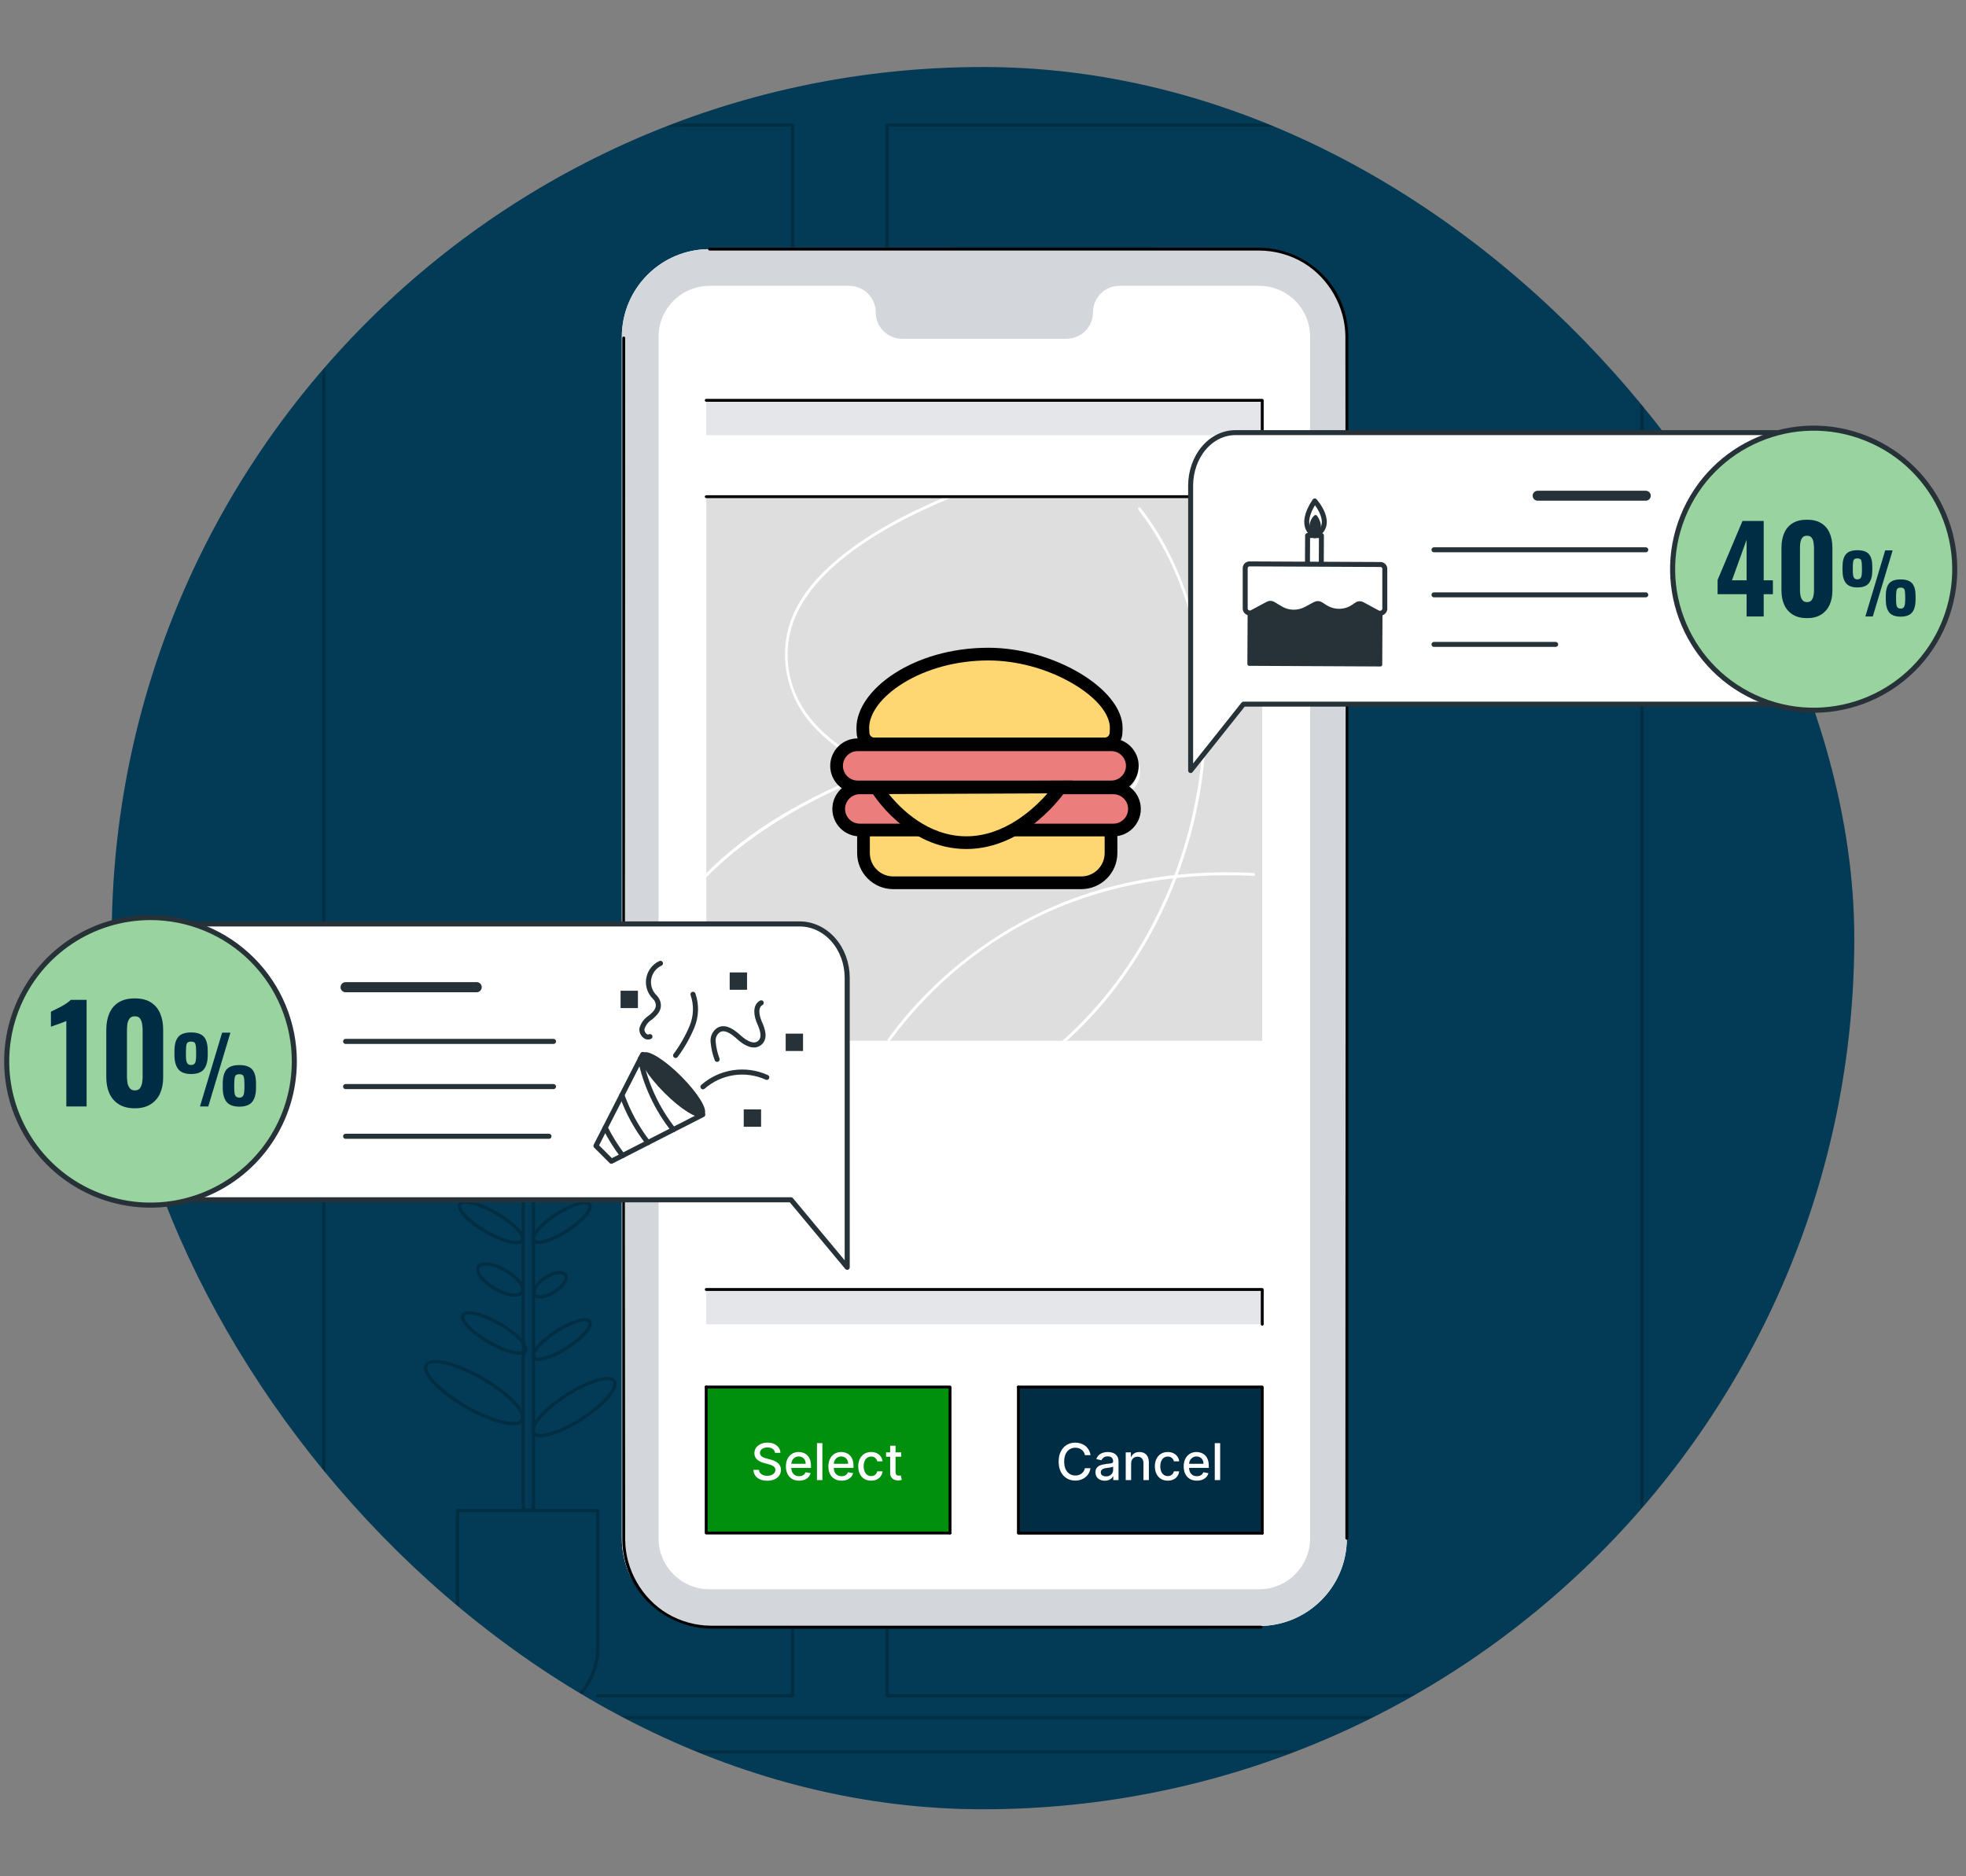 <svg width="440" height="420" viewBox="0 0 440 420" fill="none" xmlns="http://www.w3.org/2000/svg">
<rect x="0" y="0" width="440" height="420" fill="#808080" stroke="none"/>
<g clip-path="url(#clip0_3831_70551)">
<g clip-path="url(#clip1_3831_70551)">
<g clip-path="url(#clip2_3831_70551)">
<rect x="25" y="14.999" width="390.001" height="390.001" rx="195" fill="#033A55"/>
<mask id="mask0_3831_70551" style="mask-type:alpha" maskUnits="userSpaceOnUse" x="24" y="14" width="392" height="391">
<circle cx="220" cy="210" r="195" fill="#D9D9D9"/>
</mask>
<g mask="url(#mask0_3831_70551)">
<g opacity="0.2">
<path d="M367.478 379.606H198.551V27.999H367.478V379.606Z" stroke="black" stroke-width="0.748" stroke-linecap="round" stroke-linejoin="round"/>
<path d="M367.55 392.166H72.45V384.488H117.935H367.55" stroke="black" stroke-width="0.748" stroke-linecap="round" stroke-linejoin="round"/>
<path d="M133.764 379.606H177.373V27.999H72.458V379.606H102.451" stroke="black" stroke-width="0.748" stroke-linecap="round" stroke-linejoin="round"/>
<path d="M118.11 384.492C113.948 384.492 109.957 382.838 107.015 379.896C104.072 376.953 102.419 372.962 102.419 368.801V338.131H133.795V368.806C133.795 372.968 132.142 376.959 129.199 379.901C126.257 382.844 122.266 384.497 118.104 384.497L118.11 384.492Z" stroke="black" stroke-width="0.748" stroke-linecap="round" stroke-linejoin="round"/>
<path d="M117.114 338.04H119.377L119.377 259.549H117.114L117.114 338.04Z" stroke="black" stroke-width="0.748" stroke-linecap="round" stroke-linejoin="round"/>
<path d="M130.175 317.642C135.149 314.44 138.412 310.65 137.464 309.177C136.515 307.704 131.714 309.105 126.741 312.307C121.767 315.508 118.504 319.298 119.452 320.771C120.401 322.244 125.201 320.843 130.175 317.642Z" stroke="black" stroke-width="0.748" stroke-linecap="round" stroke-linejoin="round"/>
<path d="M126.914 301.701C130.36 299.483 132.62 296.857 131.963 295.836C131.306 294.815 127.979 295.785 124.534 298.003C121.088 300.222 118.827 302.847 119.485 303.868C120.142 304.89 123.468 303.919 126.914 301.701Z" stroke="black" stroke-width="0.748" stroke-linecap="round" stroke-linejoin="round"/>
<path d="M124.13 289.158C126.038 287.929 127.127 286.223 126.563 285.346C125.998 284.469 123.994 284.754 122.086 285.982C120.178 287.21 119.089 288.917 119.653 289.794C120.218 290.671 122.222 290.386 124.13 289.158Z" stroke="black" stroke-width="0.748" stroke-linecap="round" stroke-linejoin="round"/>
<path d="M116.851 317.92C117.863 316.167 113.886 311.976 107.968 308.559C102.049 305.142 96.431 303.793 95.419 305.546C94.407 307.299 98.385 311.49 104.303 314.907C110.221 318.323 115.84 319.673 116.851 317.92Z" stroke="black" stroke-width="0.748" stroke-linecap="round" stroke-linejoin="round"/>
<path d="M117.606 302.408C118.262 301.267 115.665 298.544 111.807 296.326C107.949 294.109 104.289 293.237 103.634 294.378C102.978 295.519 105.574 298.242 109.432 300.459C113.29 302.677 116.95 303.549 117.606 302.408Z" stroke="black" stroke-width="0.748" stroke-linecap="round" stroke-linejoin="round"/>
<path d="M126.915 275.505C130.361 273.287 132.622 270.661 131.964 269.64C131.307 268.619 127.981 269.589 124.535 271.807C121.089 274.026 118.829 276.651 119.486 277.673C120.143 278.694 123.47 277.723 126.915 275.505Z" stroke="black" stroke-width="0.748" stroke-linecap="round" stroke-linejoin="round"/>
<path d="M116.843 277.639C117.499 276.503 114.917 273.784 111.077 271.567C107.236 269.349 103.591 268.473 102.935 269.609C102.279 270.745 104.861 273.464 108.701 275.681C112.542 277.898 116.187 278.775 116.843 277.639Z" stroke="black" stroke-width="0.748" stroke-linecap="round" stroke-linejoin="round"/>
<path d="M116.843 289.247C117.499 288.111 115.836 285.923 113.129 284.36C110.422 282.797 107.695 282.451 107.04 283.587C106.384 284.723 108.047 286.911 110.754 288.474C113.461 290.037 116.187 290.383 116.843 289.247Z" stroke="black" stroke-width="0.748" stroke-linecap="round" stroke-linejoin="round"/>
<path d="M124.131 259.708C126.039 258.48 127.129 256.774 126.564 255.897C125.999 255.02 123.995 255.304 122.087 256.533C120.179 257.761 119.09 259.467 119.655 260.344C120.219 261.221 122.223 260.937 124.131 259.708Z" stroke="black" stroke-width="0.748" stroke-linecap="round" stroke-linejoin="round"/>
<path d="M116.846 259.8C117.502 258.664 115.839 256.476 113.132 254.913C110.424 253.35 107.698 253.004 107.042 254.14C106.386 255.276 108.049 257.464 110.756 259.027C113.463 260.59 116.19 260.936 116.846 259.8Z" stroke="black" stroke-width="0.748" stroke-linecap="round" stroke-linejoin="round"/>
</g>
</g>
<path fill-rule="evenodd" clip-rule="evenodd" d="M301.433 75.388V344.358C301.433 355.192 292.647 363.971 281.812 363.971H158.792C147.957 363.971 139.171 355.192 139.171 344.358V75.388C139.171 64.553 147.957 55.767 158.792 55.767H281.812C292.647 55.767 301.433 64.553 301.433 75.388" fill="white"/>
<path fill-rule="evenodd" clip-rule="evenodd" d="M293.208 344.358C293.208 350.625 288.079 355.755 281.812 355.755H158.791C152.505 355.755 147.388 350.638 147.388 344.358V75.388C147.388 69.089 152.492 63.986 158.791 63.986H190.06C193.335 63.986 195.984 66.641 195.984 69.903C195.984 71.544 196.65 73.024 197.716 74.096C198.788 75.162 200.267 75.828 201.902 75.828H238.688C241.964 75.828 244.612 73.179 244.612 69.903C244.612 68.269 245.278 66.789 246.35 65.717C247.416 64.651 248.896 63.986 250.53 63.986H281.812C288.104 63.986 293.208 69.089 293.208 75.382V344.358ZM281.813 55.767H158.792C147.958 55.767 139.172 64.553 139.172 75.388V344.358C139.172 355.192 147.958 363.971 158.792 363.971H281.813C292.647 363.971 301.433 355.192 301.433 344.358V75.388C301.433 64.553 292.647 55.767 281.813 55.767" fill="#D3D6DB"/>
<path fill-rule="evenodd" clip-rule="evenodd" d="M159.15 364.556C152.55 364.525 146.074 360.996 142.481 355.461C140.397 352.251 139.281 348.445 139.275 344.61V75.645C139.299 75.522 139.3 75.521 139.369 75.416L139.598 75.322L139.827 75.416L139.921 75.645C139.921 165.321 139.765 254.997 139.921 344.673C139.953 351.324 143.636 357.798 149.359 361.206C152.321 362.969 155.759 363.905 159.215 363.91H282.235L282.463 364.005L282.558 364.233L282.463 364.462L282.235 364.556C241.207 364.556 200.178 364.622 159.15 364.556Z" fill="black"/>
<path fill-rule="evenodd" clip-rule="evenodd" d="M281.877 55.444C288.477 55.475 294.952 59.004 298.546 64.539C300.63 67.749 301.746 71.556 301.752 75.39V344.355C301.727 344.478 301.727 344.48 301.658 344.584L301.429 344.679L301.2 344.584L301.106 344.355C301.106 254.679 301.262 165.004 301.106 75.327C301.074 68.676 297.391 62.202 291.668 58.794C288.706 57.031 285.267 56.096 281.812 56.09H158.792L158.563 55.996L158.469 55.767L158.563 55.538L158.792 55.444C199.82 55.444 240.849 55.378 281.877 55.444Z" fill="black"/>
<rect width="54.556" height="32.699" transform="matrix(-1 0 0 1 212.825 310.649)" fill="#00900E"/>
<rect width="54.556" height="32.699" transform="matrix(-1 0 0 1 282.498 310.649)" fill="#002D43"/>
<rect width="124.429" height="122.1" transform="matrix(-1 0 0 1 282.498 110.87)" fill="#DEDEDE"/>
<path fill-rule="evenodd" clip-rule="evenodd" d="M214.546 110.109C214.65 110.179 214.651 110.18 214.721 110.284L214.744 110.408C214.72 110.531 214.719 110.532 214.649 110.636C214.649 110.636 214.097 110.889 213.501 111.136C204.429 114.924 195.559 119.262 187.99 125.565C183.232 129.528 179.047 134.327 177.206 140.277C175.401 146.108 176.246 152.674 179.396 157.962C183.257 164.443 190.017 168.845 196.946 171.966C196.946 171.966 198.053 171.55 199.03 171.198C209.398 167.467 220.079 164.732 231.06 163.883C236.733 163.444 242.567 163.396 247.875 165.159C250.234 165.943 252.525 167.16 253.942 169.2C255.055 170.802 255.53 172.904 254.818 174.729C254.008 176.808 251.972 178.229 249.775 179.139C244.111 181.483 237.494 181.188 231.539 180.722C219.682 179.794 207.834 177.493 196.941 172.671L196.926 172.664C185.764 176.893 175 182.386 165.599 189.709C162.744 191.932 160.036 194.326 157.519 196.959L157.293 197.058L157.063 196.969L156.963 196.743C156.963 196.743 157.087 196.475 157.295 196.259C167.647 185.53 181.088 178.199 194.877 172.763C195.283 172.604 195.69 172.446 196.096 172.289C190.361 169.648 184.894 166.174 180.95 161.307C175.529 154.616 173.892 144.963 177.953 136.661C180.54 131.373 184.816 127.133 189.375 123.632C196.797 117.932 205.31 113.804 214.037 110.216C214.254 110.126 214.23 110.045 214.546 110.109ZM236.406 164.306C227.659 164.33 218.907 165.976 210.396 168.287C206.138 169.443 201.928 170.803 197.792 172.337C206.734 176.207 216.59 178.396 226.459 179.569C233.085 180.358 239.905 180.986 246.289 179.543C248.301 179.088 250.292 178.428 251.985 177.198C253.346 176.209 254.488 174.715 254.524 172.947C254.568 170.894 253.266 168.961 251.568 167.703C248.908 165.735 245.484 165.002 242.177 164.612C240.262 164.387 238.323 164.303 236.406 164.306Z" fill="white"/>
<path fill-rule="evenodd" clip-rule="evenodd" d="M241.997 197.609H199.909C196.233 197.609 193.254 194.629 193.254 190.955V187.627C193.254 183.952 196.233 180.973 199.909 180.973H241.997C245.672 180.973 248.651 183.952 248.651 187.627V190.955C248.651 194.629 245.672 197.609 241.997 197.609" fill="#FFD772"/>
<path fill-rule="evenodd" clip-rule="evenodd" d="M199.908 182.394C197.023 182.394 194.676 184.741 194.676 187.626V190.954C194.676 193.839 197.023 196.186 199.908 196.186H241.996C244.881 196.186 247.228 193.839 247.228 190.954V187.626C247.228 184.741 244.881 182.394 241.996 182.394H199.908ZM241.997 199.03H199.908C195.455 199.03 191.832 195.407 191.832 190.953V187.626C191.832 183.173 195.455 179.55 199.908 179.55H241.997C246.451 179.55 250.073 183.173 250.073 187.626V190.953C250.073 195.407 246.451 199.03 241.997 199.03V199.03Z" fill="black"/>
<path fill-rule="evenodd" clip-rule="evenodd" d="M249.817 162.934V162.956C249.817 163.377 249.799 163.793 249.763 164.205C249.649 165.514 248.567 166.526 247.254 166.526H195.664C194.35 166.526 193.269 165.514 193.155 164.205C193.119 163.793 193.1 163.377 193.1 162.956V162.934C193.1 155.143 205.627 146.42 221.204 146.42C235.202 146.42 249.817 155.143 249.817 162.934" fill="#FFD772"/>
<path fill-rule="evenodd" clip-rule="evenodd" d="M221.204 147.841C214.178 147.841 207.38 149.66 202.063 152.963C197.342 155.895 194.524 159.622 194.524 162.933C194.524 163.332 194.54 163.711 194.572 164.082C194.623 164.664 195.093 165.103 195.665 165.103H247.254C247.827 165.103 248.296 164.664 248.348 164.081C248.379 163.711 248.395 163.332 248.395 162.955V162.933C248.395 159.756 245.273 156.036 240.043 152.982C234.447 149.715 227.58 147.841 221.204 147.841M247.254 167.947H195.664C193.605 167.947 191.918 166.391 191.739 164.328C191.699 163.875 191.679 163.413 191.679 162.954C191.679 154.466 204.306 144.996 221.203 144.996C235.801 144.996 251.239 154.216 251.239 162.932V162.954C251.239 163.413 251.219 163.875 251.18 164.327C251.001 166.391 249.313 167.947 247.254 167.947" fill="black"/>
<path fill-rule="evenodd" clip-rule="evenodd" d="M248.699 176.151H191.95C189.344 176.151 187.23 174.038 187.23 171.431C187.23 168.824 189.344 166.711 191.95 166.711H248.699C251.305 166.711 253.419 168.824 253.419 171.431C253.419 174.038 251.305 176.151 248.699 176.151" fill="#EB7D7D"/>
<path fill-rule="evenodd" clip-rule="evenodd" d="M191.951 168.134C190.132 168.134 188.653 169.613 188.653 171.432C188.653 173.249 190.132 174.729 191.951 174.729H248.699C250.518 174.729 251.997 173.249 251.997 171.432C251.997 169.613 250.518 168.134 248.699 168.134H191.951ZM248.699 177.573H191.95C188.563 177.573 185.808 174.818 185.808 171.432C185.808 168.045 188.563 165.289 191.95 165.289H248.699C252.085 165.289 254.841 168.045 254.841 171.432C254.841 174.818 252.085 177.573 248.699 177.573V177.573Z" fill="black"/>
<path fill-rule="evenodd" clip-rule="evenodd" d="M249.175 185.797H192.427C189.82 185.797 187.707 183.684 187.707 181.077C187.707 178.47 189.82 176.357 192.427 176.357H249.175C251.782 176.357 253.895 178.47 253.895 181.077C253.895 183.684 251.782 185.797 249.175 185.797" fill="#EB7D7D"/>
<path fill-rule="evenodd" clip-rule="evenodd" d="M192.427 177.778C190.608 177.778 189.13 179.258 189.13 181.076C189.13 182.894 190.608 184.374 192.427 184.374H249.176C250.995 184.374 252.473 182.894 252.473 181.076C252.473 179.258 250.995 177.778 249.176 177.778H192.427ZM249.177 187.22H192.428C189.041 187.22 186.286 184.464 186.286 181.078C186.286 177.691 189.041 174.936 192.428 174.936H249.177C252.563 174.936 255.318 177.691 255.318 181.078C255.318 184.464 252.563 187.22 249.177 187.22V187.22Z" fill="black"/>
<path fill-rule="evenodd" clip-rule="evenodd" d="M196.151 176.336C196.151 176.336 203.538 188.625 216.27 188.625C229.003 188.625 237.377 176.162 237.377 176.162L196.151 176.336Z" fill="#FFD772"/>
<path fill-rule="evenodd" clip-rule="evenodd" d="M198.924 177.746C201.62 181.1 207.703 187.203 216.271 187.203C224.84 187.203 231.428 181.026 234.426 177.596L198.924 177.746ZM216.271 190.048C202.888 190.048 195.252 177.599 194.933 177.069L193.644 174.925L240.054 174.729L238.557 176.956C238.199 177.49 229.608 190.048 216.271 190.048V190.048Z" fill="black"/>
<path fill-rule="evenodd" clip-rule="evenodd" d="M274.668 195.258C276.593 195.261 278.504 195.311 280.448 195.409C280.641 195.419 280.83 195.437 280.876 195.755C280.876 195.755 280.979 195.996 280.537 196.061C264.894 195.259 248.774 197.694 234.42 204.211C220.517 210.523 208.377 220.473 199.304 232.84L199.132 233.035C199.132 233.035 198.99 233.256 198.688 232.927L198.645 232.808C198.65 232.683 198.65 232.682 198.703 232.568C209.424 217.908 224.664 206.503 241.883 200.538C252.283 196.935 263.355 195.284 274.313 195.258C274.431 195.257 274.55 195.257 274.668 195.258Z" fill="white"/>
<path fill-rule="evenodd" clip-rule="evenodd" d="M255.172 113.609C255.172 113.609 255.355 113.804 255.499 113.991C264.125 125.228 268.661 139.555 269.728 153.497C270.978 169.826 267.907 186.408 261.34 201.318C255.311 215.007 246.177 227.425 234.322 236.703C233.451 237.385 232.565 238.048 231.669 238.694L231.552 238.778C231.357 238.867 231.273 238.821 231.193 238.79C231.193 238.79 230.932 238.764 231.089 238.346C231.089 238.346 231.467 238.045 231.871 237.748C248.887 225.257 260.567 206.411 265.939 186.263C269.415 173.231 270.381 159.508 268.204 146.162C266.322 134.628 262.021 123.43 254.757 114.087L254.692 113.849L254.814 113.635L255.053 113.569C255.092 113.582 255.132 113.596 255.172 113.609Z" fill="white"/>
<rect width="124.438" height="7.794" transform="matrix(-1 0 0 1 282.493 89.61)" fill="#E5E6E9"/>
<path fill-rule="evenodd" clip-rule="evenodd" d="M282.614 110.883L282.789 111.059V111.305C282.741 111.376 282.7 111.463 282.49 111.505H158.061C157.851 111.463 157.81 111.376 157.763 111.305L157.738 111.182C157.763 111.059 157.763 111.058 157.832 110.953L158.061 110.859H282.49C282.532 110.867 282.573 110.875 282.614 110.883Z" fill="black"/>
<path fill-rule="evenodd" clip-rule="evenodd" d="M282.618 89.311L282.793 89.486L282.817 89.609V97.403C282.793 97.526 282.792 97.527 282.723 97.632L282.494 97.726L282.266 97.632L282.171 97.403V89.932H158.057L157.933 89.908C157.829 89.838 157.828 89.837 157.758 89.733V89.486L157.828 89.38C157.933 89.311 157.934 89.311 158.057 89.286H282.494C282.536 89.294 282.577 89.302 282.618 89.311Z" fill="black"/>
<rect width="124.438" height="7.795" transform="matrix(-1 0 0 1 282.493 288.646)" fill="#E5E6E9"/>
<path fill-rule="evenodd" clip-rule="evenodd" d="M282.618 288.347C282.689 288.395 282.775 288.436 282.817 288.646V296.44C282.793 296.563 282.792 296.564 282.723 296.669L282.494 296.763L282.266 296.669L282.171 296.44V288.969H158.057L157.933 288.944C157.829 288.874 157.828 288.873 157.758 288.769V288.522L157.933 288.347L158.057 288.323H282.494C282.536 288.331 282.577 288.339 282.618 288.347Z" fill="black"/>
<path fill-rule="evenodd" clip-rule="evenodd" d="M157.928 343.453C157.824 343.383 157.823 343.382 157.753 343.278L157.728 343.155V310.456L157.753 310.332C157.823 310.228 157.824 310.227 157.928 310.157H158.175L158.28 310.227C158.349 310.332 158.35 310.333 158.374 310.456V342.832H212.608L212.836 342.926L212.931 343.155C212.931 343.155 213.027 343.394 212.608 343.478H158.051C158.01 343.469 157.969 343.462 157.928 343.453Z" fill="black"/>
<path fill-rule="evenodd" clip-rule="evenodd" d="M212.74 310.182C212.844 310.252 212.846 310.253 212.915 310.357L212.94 310.481V343.18L212.915 343.303C212.846 343.407 212.844 343.409 212.74 343.478H212.493L212.388 343.409C212.319 343.304 212.318 343.303 212.294 343.18V310.804H158.06L157.832 310.709L157.737 310.481C157.737 310.481 157.641 310.241 158.06 310.158H212.617C212.658 310.166 212.7 310.174 212.74 310.182Z" fill="black"/>
<path fill-rule="evenodd" clip-rule="evenodd" d="M227.8 343.488L227.625 343.313L227.6 343.19V310.491C227.625 310.368 227.625 310.367 227.695 310.262C227.695 310.262 227.796 310.025 228.152 310.262L228.246 310.491V342.867H282.48L282.708 342.961L282.803 343.19C282.803 343.19 282.918 343.426 282.48 343.513H227.923C227.882 343.505 227.841 343.497 227.8 343.488Z" fill="black"/>
<path fill-rule="evenodd" clip-rule="evenodd" d="M282.617 310.182L282.792 310.357L282.816 310.481V343.18C282.792 343.303 282.791 343.304 282.722 343.409C282.722 343.409 282.621 343.646 282.265 343.409L282.17 343.18V310.804H227.937L227.708 310.709L227.614 310.481C227.614 310.481 227.498 310.245 227.937 310.158H282.493C282.535 310.166 282.576 310.174 282.617 310.182Z" fill="black"/>
<path d="M173.455 325.214C173.412 324.831 173.235 324.535 172.922 324.325C172.61 324.112 172.217 324.006 171.743 324.006C171.403 324.006 171.11 324.06 170.862 324.167C170.614 324.272 170.422 324.418 170.284 324.604C170.15 324.787 170.082 324.996 170.082 325.23C170.082 325.426 170.128 325.596 170.22 325.739C170.314 325.882 170.436 326.001 170.587 326.098C170.741 326.193 170.905 326.272 171.08 326.337C171.255 326.399 171.423 326.45 171.585 326.49L172.393 326.7C172.657 326.765 172.928 326.852 173.205 326.963C173.482 327.073 173.739 327.219 173.976 327.399C174.213 327.579 174.405 327.803 174.55 328.07C174.698 328.336 174.772 328.655 174.772 329.027C174.772 329.496 174.651 329.912 174.409 330.275C174.169 330.639 173.82 330.926 173.362 331.136C172.907 331.346 172.357 331.451 171.71 331.451C171.091 331.451 170.555 331.352 170.103 331.156C169.65 330.959 169.296 330.68 169.04 330.32C168.784 329.956 168.643 329.525 168.616 329.027H169.868C169.892 329.326 169.989 329.575 170.159 329.774C170.331 329.971 170.551 330.118 170.818 330.215C171.087 330.309 171.382 330.356 171.702 330.356C172.055 330.356 172.369 330.301 172.643 330.19C172.921 330.077 173.139 329.921 173.298 329.722C173.457 329.52 173.536 329.284 173.536 329.015C173.536 328.77 173.466 328.569 173.326 328.413C173.189 328.257 173.002 328.127 172.765 328.025C172.53 327.923 172.265 327.833 171.969 327.755L170.991 327.488C170.329 327.307 169.804 327.042 169.416 326.692C169.031 326.342 168.838 325.879 168.838 325.303C168.838 324.826 168.967 324.41 169.226 324.054C169.484 323.699 169.835 323.423 170.276 323.226C170.718 323.027 171.216 322.927 171.771 322.927C172.331 322.927 172.825 323.026 173.253 323.222C173.684 323.419 174.024 323.689 174.271 324.034C174.519 324.376 174.648 324.769 174.659 325.214H173.455ZM178.841 331.439C178.23 331.439 177.703 331.308 177.262 331.047C176.823 330.783 176.483 330.413 176.244 329.936C176.007 329.457 175.888 328.895 175.888 328.251C175.888 327.616 176.007 327.056 176.244 326.571C176.483 326.086 176.817 325.708 177.245 325.436C177.676 325.164 178.18 325.028 178.756 325.028C179.106 325.028 179.446 325.086 179.774 325.202C180.103 325.317 180.398 325.499 180.659 325.747C180.92 325.995 181.126 326.316 181.277 326.712C181.428 327.105 181.503 327.584 181.503 328.146V328.575H176.571V327.67H180.32C180.32 327.352 180.255 327.07 180.126 326.825C179.996 326.578 179.815 326.382 179.58 326.24C179.349 326.097 179.077 326.026 178.764 326.026C178.425 326.026 178.129 326.109 177.876 326.276C177.625 326.44 177.431 326.656 177.294 326.922C177.159 327.186 177.092 327.473 177.092 327.783V328.49C177.092 328.904 177.165 329.257 177.31 329.548C177.458 329.839 177.664 330.061 177.928 330.215C178.192 330.365 178.5 330.441 178.853 330.441C179.082 330.441 179.291 330.408 179.479 330.344C179.668 330.277 179.831 330.177 179.968 330.045C180.105 329.913 180.211 329.75 180.283 329.556L181.426 329.762C181.335 330.099 181.171 330.394 180.934 330.647C180.699 330.897 180.404 331.093 180.049 331.233C179.696 331.37 179.294 331.439 178.841 331.439ZM184.051 323.04V331.313H182.843V323.04H184.051ZM188.35 331.439C187.739 331.439 187.212 331.308 186.771 331.047C186.332 330.783 185.992 330.413 185.753 329.936C185.516 329.457 185.397 328.895 185.397 328.251C185.397 327.616 185.516 327.056 185.753 326.571C185.992 326.086 186.326 325.708 186.755 325.436C187.185 325.164 187.689 325.028 188.265 325.028C188.615 325.028 188.955 325.086 189.283 325.202C189.612 325.317 189.907 325.499 190.168 325.747C190.429 325.995 190.635 326.316 190.786 326.712C190.937 327.105 191.012 327.584 191.012 328.146V328.575H186.08V327.67H189.829C189.829 327.352 189.764 327.07 189.635 326.825C189.505 326.578 189.324 326.382 189.089 326.24C188.858 326.097 188.586 326.026 188.273 326.026C187.934 326.026 187.638 326.109 187.385 326.276C187.134 326.44 186.94 326.656 186.803 326.922C186.668 327.186 186.601 327.473 186.601 327.783V328.49C186.601 328.904 186.674 329.257 186.819 329.548C186.967 329.839 187.173 330.061 187.437 330.215C187.701 330.365 188.01 330.441 188.362 330.441C188.591 330.441 188.8 330.408 188.988 330.344C189.177 330.277 189.34 330.177 189.477 330.045C189.615 329.913 189.72 329.75 189.792 329.556L190.935 329.762C190.844 330.099 190.68 330.394 190.443 330.647C190.208 330.897 189.913 331.093 189.558 331.233C189.205 331.37 188.803 331.439 188.35 331.439ZM194.966 331.439C194.365 331.439 193.848 331.303 193.415 331.031C192.984 330.756 192.653 330.378 192.421 329.895C192.189 329.413 192.074 328.861 192.074 328.239C192.074 327.609 192.192 327.053 192.429 326.571C192.666 326.086 193 325.708 193.431 325.436C193.862 325.164 194.369 325.028 194.954 325.028C195.425 325.028 195.845 325.115 196.214 325.29C196.583 325.463 196.881 325.705 197.107 326.018C197.336 326.33 197.472 326.695 197.515 327.112H196.339C196.275 326.821 196.127 326.571 195.895 326.361C195.666 326.151 195.359 326.046 194.974 326.046C194.637 326.046 194.343 326.135 194.089 326.312C193.839 326.487 193.644 326.738 193.504 327.064C193.364 327.387 193.294 327.769 193.294 328.211C193.294 328.663 193.362 329.054 193.5 329.382C193.637 329.711 193.831 329.965 194.081 330.146C194.334 330.326 194.632 330.417 194.974 330.417C195.203 330.417 195.41 330.375 195.596 330.291C195.785 330.205 195.942 330.083 196.069 329.924C196.198 329.765 196.288 329.574 196.339 329.35H197.515C197.472 329.751 197.341 330.11 197.123 330.425C196.905 330.74 196.613 330.987 196.246 331.168C195.883 331.348 195.456 331.439 194.966 331.439ZM201.703 325.109V326.078H198.314V325.109H201.703ZM199.223 323.622H200.43V329.492C200.43 329.726 200.465 329.902 200.535 330.021C200.605 330.137 200.696 330.216 200.806 330.259C200.919 330.299 201.042 330.32 201.174 330.32C201.271 330.32 201.356 330.313 201.428 330.299C201.501 330.286 201.557 330.275 201.598 330.267L201.816 331.265C201.746 331.292 201.646 331.319 201.517 331.346C201.388 331.375 201.226 331.391 201.032 331.394C200.715 331.4 200.418 331.343 200.144 331.224C199.869 331.106 199.647 330.923 199.477 330.675C199.307 330.427 199.223 330.116 199.223 329.742V323.622Z" fill="white"/>
<path d="M244.068 325.731H242.807C242.759 325.461 242.669 325.224 242.537 325.02C242.405 324.815 242.243 324.641 242.052 324.499C241.861 324.356 241.647 324.248 241.41 324.175C241.175 324.103 240.926 324.066 240.662 324.066C240.186 324.066 239.759 324.186 239.382 324.426C239.008 324.666 238.711 325.017 238.493 325.48C238.278 325.943 238.17 326.509 238.17 327.177C238.17 327.85 238.278 328.418 238.493 328.882C238.711 329.345 239.009 329.695 239.386 329.932C239.763 330.169 240.187 330.287 240.658 330.287C240.92 330.287 241.167 330.252 241.402 330.182C241.639 330.11 241.853 330.003 242.044 329.863C242.235 329.723 242.397 329.552 242.529 329.35C242.663 329.145 242.756 328.911 242.807 328.647L244.068 328.651C244 329.058 243.87 329.432 243.676 329.774C243.485 330.114 243.238 330.407 242.937 330.655C242.638 330.9 242.296 331.09 241.911 331.224C241.526 331.359 241.105 331.426 240.65 331.426C239.934 331.426 239.296 331.257 238.736 330.917C238.175 330.575 237.734 330.087 237.411 329.451C237.09 328.816 236.93 328.057 236.93 327.177C236.93 326.294 237.091 325.535 237.415 324.903C237.738 324.267 238.179 323.78 238.74 323.44C239.3 323.098 239.937 322.927 240.65 322.927C241.089 322.927 241.499 322.991 241.878 323.117C242.261 323.241 242.604 323.424 242.908 323.666C243.213 323.906 243.465 324.2 243.664 324.547C243.863 324.892 243.998 325.286 244.068 325.731ZM247.27 331.451C246.877 331.451 246.521 331.378 246.204 331.233C245.886 331.084 245.634 330.87 245.448 330.59C245.265 330.31 245.174 329.967 245.174 329.56C245.174 329.21 245.241 328.922 245.376 328.696C245.51 328.47 245.692 328.29 245.921 328.158C246.15 328.027 246.406 327.927 246.688 327.86C246.971 327.792 247.259 327.741 247.553 327.706C247.925 327.663 248.226 327.628 248.458 327.601C248.689 327.571 248.858 327.524 248.963 327.46C249.068 327.395 249.12 327.29 249.12 327.145V327.116C249.12 326.763 249.021 326.49 248.821 326.296C248.625 326.102 248.331 326.005 247.941 326.005C247.534 326.005 247.214 326.096 246.979 326.276C246.748 326.454 246.587 326.652 246.499 326.87L245.363 326.611C245.498 326.234 245.695 325.93 245.953 325.698C246.214 325.464 246.515 325.294 246.854 325.189C247.193 325.082 247.55 325.028 247.925 325.028C248.172 325.028 248.435 325.057 248.712 325.117C248.992 325.173 249.254 325.278 249.496 325.432C249.741 325.585 249.942 325.805 250.098 326.09C250.254 326.373 250.332 326.741 250.332 327.193V331.313H249.153V330.465H249.104C249.026 330.621 248.909 330.775 248.753 330.926C248.596 331.076 248.396 331.202 248.151 331.301C247.906 331.401 247.612 331.451 247.27 331.451ZM247.533 330.481C247.867 330.481 248.152 330.415 248.389 330.283C248.629 330.151 248.811 329.979 248.934 329.766C249.061 329.551 249.124 329.321 249.124 329.075V328.276C249.081 328.319 248.998 328.359 248.874 328.397C248.753 328.432 248.614 328.463 248.458 328.49C248.302 328.514 248.149 328.537 248.001 328.558C247.853 328.577 247.729 328.593 247.63 328.607C247.395 328.636 247.181 328.686 246.987 328.756C246.796 328.826 246.643 328.927 246.527 329.059C246.414 329.189 246.357 329.361 246.357 329.576C246.357 329.875 246.468 330.101 246.688 330.255C246.909 330.406 247.191 330.481 247.533 330.481ZM253.149 327.629V331.313H251.941V325.109H253.1V326.118H253.177C253.32 325.79 253.543 325.526 253.848 325.327C254.155 325.127 254.541 325.028 255.007 325.028C255.43 325.028 255.8 325.117 256.118 325.294C256.436 325.469 256.682 325.731 256.857 326.078C257.032 326.426 257.12 326.855 257.12 327.367V331.313H255.912V327.512C255.912 327.062 255.795 326.711 255.56 326.458C255.326 326.202 255.004 326.074 254.595 326.074C254.315 326.074 254.066 326.135 253.848 326.256C253.632 326.377 253.461 326.555 253.334 326.789C253.211 327.021 253.149 327.301 253.149 327.629ZM261.353 331.439C260.752 331.439 260.235 331.303 259.802 331.031C259.371 330.756 259.04 330.378 258.808 329.895C258.576 329.413 258.461 328.861 258.461 328.239C258.461 327.609 258.579 327.053 258.816 326.571C259.053 326.086 259.387 325.708 259.818 325.436C260.249 325.164 260.756 325.028 261.341 325.028C261.812 325.028 262.232 325.115 262.601 325.29C262.97 325.463 263.268 325.705 263.494 326.018C263.723 326.33 263.859 326.695 263.902 327.112H262.726C262.662 326.821 262.514 326.571 262.282 326.361C262.053 326.151 261.746 326.046 261.361 326.046C261.024 326.046 260.73 326.135 260.476 326.312C260.226 326.487 260.031 326.738 259.891 327.064C259.751 327.387 259.681 327.769 259.681 328.211C259.681 328.663 259.749 329.054 259.887 329.382C260.024 329.711 260.218 329.965 260.468 330.146C260.721 330.326 261.019 330.417 261.361 330.417C261.59 330.417 261.797 330.375 261.983 330.291C262.172 330.205 262.329 330.083 262.456 329.924C262.585 329.765 262.675 329.574 262.726 329.35H263.902C263.859 329.751 263.728 330.11 263.51 330.425C263.292 330.74 263 330.987 262.634 331.168C262.27 331.348 261.843 331.439 261.353 331.439ZM267.868 331.439C267.256 331.439 266.73 331.308 266.288 331.047C265.849 330.783 265.51 330.413 265.27 329.936C265.033 329.457 264.915 328.895 264.915 328.251C264.915 327.616 265.033 327.056 265.27 326.571C265.51 326.086 265.844 325.708 266.272 325.436C266.703 325.164 267.207 325.028 267.783 325.028C268.133 325.028 268.472 325.086 268.801 325.202C269.129 325.317 269.424 325.499 269.686 325.747C269.947 325.995 270.153 326.316 270.304 326.712C270.454 327.105 270.53 327.584 270.53 328.146V328.575H265.598V327.67H269.346C269.346 327.352 269.282 327.07 269.152 326.825C269.023 326.578 268.841 326.382 268.607 326.24C268.375 326.097 268.103 326.026 267.791 326.026C267.452 326.026 267.155 326.109 266.902 326.276C266.652 326.44 266.458 326.656 266.321 326.922C266.186 327.186 266.119 327.473 266.119 327.783V328.49C266.119 328.904 266.191 329.257 266.337 329.548C266.485 329.839 266.691 330.061 266.955 330.215C267.219 330.365 267.527 330.441 267.88 330.441C268.109 330.441 268.317 330.408 268.506 330.344C268.695 330.277 268.857 330.177 268.995 330.045C269.132 329.913 269.237 329.75 269.31 329.556L270.453 329.762C270.361 330.099 270.197 330.394 269.96 330.647C269.726 330.897 269.431 331.093 269.076 331.233C268.723 331.37 268.32 331.439 267.868 331.439ZM273.078 323.04V331.313H271.87V323.04H273.078Z" fill="white"/>
</g>
<path d="M178.945 206.82H39.43C36.612 206.82 33.91 208.09 31.918 210.35C29.925 212.61 28.806 215.675 28.806 218.871V256.497C28.806 259.695 29.925 262.762 31.917 265.026C33.908 267.289 36.61 268.564 39.43 268.57H177.032L189.609 283.682V218.848C189.605 217.264 189.326 215.697 188.788 214.235C188.25 212.773 187.463 211.446 186.473 210.329C185.483 209.212 184.308 208.327 183.017 207.725C181.725 207.123 180.342 206.816 178.945 206.82Z" fill="white" stroke="#263238" stroke-width="1.135" stroke-linecap="round" stroke-linejoin="round"/>
<path d="M77.35 220.979H106.679" stroke="#263238" stroke-width="2.271" stroke-linecap="round" stroke-linejoin="round"/>
<path d="M77.35 233.115H123.872" stroke="#263238" stroke-width="1.135" stroke-linecap="round" stroke-linejoin="round"/>
<path d="M77.35 243.229H123.872" stroke="#263238" stroke-width="1.135" stroke-linecap="round" stroke-linejoin="round"/>
<path d="M77.35 254.353H122.861" stroke="#263238" stroke-width="1.135" stroke-linecap="round" stroke-linejoin="round"/>
<path d="M65.871 237.588C65.869 243.952 63.98 250.174 60.442 255.465C56.905 260.756 51.878 264.879 45.997 267.314C40.117 269.749 33.646 270.385 27.404 269.143C21.161 267.901 15.428 264.835 10.927 260.335C6.426 255.834 3.361 250.1 2.119 243.858C0.877 237.616 1.513 231.145 3.948 225.265C6.382 219.384 10.506 214.357 15.797 210.82C21.088 207.282 27.309 205.393 33.674 205.391C37.903 205.389 42.09 206.221 45.997 207.838C49.904 209.456 53.454 211.828 56.444 214.818C59.434 217.808 61.806 221.358 63.423 225.265C65.041 229.172 65.873 233.359 65.871 237.588Z" fill="#99D39F" stroke="#263238" stroke-width="1.135" stroke-linecap="round" stroke-linejoin="round"/>
<path d="M136.833 259.942L133.381 256.491L143.826 236.044L157.279 249.497L136.833 259.942Z" fill="white" stroke="#263238" stroke-width="1.135" stroke-linecap="round" stroke-linejoin="round"/>
<path d="M157.21 249.407C156.336 250.27 152.669 248 149.002 244.333C145.335 240.666 143.053 236.987 143.916 236.124C144.778 235.262 148.457 237.532 152.124 241.199C155.791 244.866 158.073 248.545 157.21 249.407Z" fill="#263238" stroke="#263238" stroke-width="0.851" stroke-linecap="round" stroke-linejoin="round"/>
<path d="M155.098 222.57C155.913 224.935 155.832 227.516 154.871 229.825C153.916 232.112 152.684 234.274 151.204 236.262" stroke="#263238" stroke-width="1.135" stroke-linecap="round" stroke-linejoin="round"/>
<path d="M157.324 243.276C159.25 241.588 161.621 240.491 164.154 240.117C166.687 239.742 169.275 240.106 171.606 241.164" stroke="#263238" stroke-width="1.135" stroke-linecap="round" stroke-linejoin="round"/>
<path d="M160.491 237.134C160.007 235.846 159.705 234.497 159.594 233.126C159.551 232.603 159.656 232.079 159.897 231.613C160.138 231.147 160.505 230.759 160.956 230.492C162.5 229.743 164.192 231.116 165.498 232.297C166.803 233.478 168.733 234.568 170.039 233.432C171.344 232.297 170.629 230.39 169.971 228.891C169.312 227.393 168.938 225.27 170.357 224.486" stroke="#263238" stroke-width="1.135" stroke-linecap="round" stroke-linejoin="round"/>
<path d="M147.81 215.642L147.333 215.892C146.729 216.266 146.217 216.773 145.839 217.375C145.461 217.977 145.225 218.657 145.151 219.364C145.076 220.071 145.165 220.786 145.409 221.453C145.654 222.121 146.048 222.723 146.561 223.215L146.629 223.283C146.907 223.581 147.112 223.938 147.231 224.327C147.708 225.905 146.573 226.939 145.517 227.801C144.634 228.366 143.981 229.228 143.678 230.231C143.496 231.253 144.518 232.501 145.46 232.036" stroke="#263238" stroke-width="1.135" stroke-linecap="round" stroke-linejoin="round"/>
<path d="M167.19 217.676H163.308V221.558H167.19V217.676Z" fill="#263238"/>
<path d="M170.335 248.34H166.453V252.223H170.335V248.34Z" fill="#263238"/>
<path d="M179.724 231.377H175.841V235.26H179.724V231.377Z" fill="#263238"/>
<path d="M142.769 221.773H138.886V225.656H142.769V221.773Z" fill="#263238"/>
<path d="M150.694 252.868C147.048 248.244 144.522 242.839 143.314 237.076C143.309 237.046 143.309 237.015 143.314 236.985" stroke="#263238" stroke-width="1.135" stroke-linecap="round" stroke-linejoin="round"/>
<path d="M139.182 245.135C140.547 248.967 142.513 252.558 145.006 255.773" stroke="#263238" stroke-width="1.135" stroke-linecap="round" stroke-linejoin="round"/>
<path d="M139.341 258.671C137.854 256.719 136.554 254.633 135.458 252.438" stroke="#263238" stroke-width="1.135" stroke-linecap="round" stroke-linejoin="round"/>
<path d="M14.844 247.675V228.525C14.667 228.623 14.421 228.731 14.107 228.849C13.813 228.947 13.489 229.065 13.135 229.203C12.781 229.321 12.448 229.438 12.133 229.556C11.819 229.655 11.574 229.743 11.397 229.821V226.463C11.633 226.345 11.947 226.188 12.34 225.991C12.752 225.795 13.184 225.579 13.636 225.343C14.088 225.108 14.51 224.852 14.903 224.577C15.315 224.302 15.63 224.047 15.845 223.811H19.381V247.675H14.844ZM30.183 248.088C28.749 248.088 27.561 247.793 26.618 247.204C25.675 246.615 24.968 245.809 24.497 244.788C24.026 243.747 23.79 242.549 23.79 241.194V230.499C23.79 229.105 24.016 227.887 24.468 226.846C24.919 225.785 25.616 224.96 26.559 224.371C27.502 223.782 28.71 223.487 30.183 223.487C31.637 223.487 32.825 223.782 33.748 224.371C34.691 224.96 35.388 225.785 35.84 226.846C36.291 227.887 36.517 229.105 36.517 230.499V241.194C36.517 242.549 36.282 243.747 35.81 244.788C35.339 245.809 34.632 246.615 33.689 247.204C32.746 247.793 31.578 248.088 30.183 248.088ZM30.183 244.081C30.713 244.081 31.096 243.914 31.332 243.58C31.568 243.246 31.725 242.853 31.803 242.402C31.882 241.93 31.921 241.498 31.921 241.105V230.587C31.921 230.155 31.882 229.704 31.803 229.232C31.744 228.761 31.597 228.358 31.361 228.024C31.126 227.671 30.733 227.494 30.183 227.494C29.633 227.494 29.23 227.671 28.975 228.024C28.739 228.358 28.582 228.761 28.504 229.232C28.445 229.704 28.415 230.155 28.415 230.587V241.105C28.415 241.498 28.455 241.93 28.533 242.402C28.612 242.853 28.779 243.246 29.034 243.58C29.289 243.914 29.672 244.081 30.183 244.081ZM44.754 247.675L49.711 231.154H51.567L46.611 247.675H44.754ZM42.755 240.414C41.423 240.414 40.471 240.054 39.9 239.333C39.329 238.612 39.043 237.545 39.043 236.131V235.295C39.043 233.853 39.322 232.799 39.88 232.133C40.437 231.453 41.396 231.113 42.755 231.113C44.129 231.113 45.094 231.446 45.652 232.113C46.209 232.765 46.488 233.806 46.488 235.233V236.192C46.488 237.579 46.203 238.633 45.631 239.353C45.074 240.061 44.115 240.414 42.755 240.414ZM42.755 238.395C43.109 238.395 43.367 238.3 43.531 238.109C43.694 237.919 43.796 237.647 43.837 237.293C43.877 236.94 43.898 236.525 43.898 236.049V235.335C43.898 234.615 43.843 234.071 43.734 233.704C43.639 233.336 43.313 233.153 42.755 233.153C42.212 233.153 41.885 233.336 41.776 233.704C41.668 234.057 41.613 234.601 41.613 235.335V236.07C41.613 236.546 41.634 236.96 41.675 237.314C41.729 237.654 41.838 237.919 42.001 238.109C42.164 238.3 42.416 238.395 42.755 238.395ZM53.566 247.716C52.219 247.716 51.261 247.356 50.69 246.635C50.132 245.914 49.853 244.854 49.853 243.453V242.597C49.853 241.169 50.126 240.115 50.669 239.435C51.227 238.755 52.192 238.415 53.566 238.415C54.939 238.415 55.904 238.748 56.462 239.415C57.02 240.067 57.298 241.108 57.298 242.535V243.474C57.298 244.888 57.013 245.948 56.442 246.655C55.87 247.363 54.912 247.716 53.566 247.716ZM53.566 245.697C53.919 245.697 54.171 245.602 54.32 245.411C54.484 245.221 54.586 244.956 54.626 244.616C54.681 244.262 54.708 243.854 54.708 243.392V242.637C54.708 241.903 54.654 241.359 54.545 241.006C54.436 240.638 54.11 240.455 53.566 240.455C53.022 240.455 52.696 240.638 52.587 241.006C52.478 241.373 52.423 241.917 52.423 242.637V243.392C52.423 243.854 52.444 244.262 52.485 244.616C52.526 244.956 52.627 245.221 52.791 245.411C52.967 245.602 53.226 245.697 53.566 245.697Z" fill="#002D43"/>
<path d="M266.47 108.68V172.486L278.305 157.616H407.756C410.409 157.61 412.951 156.356 414.825 154.129C416.7 151.901 417.752 148.883 417.752 145.736V108.714C417.753 107.156 417.496 105.613 416.994 104.173C416.492 102.733 415.756 101.424 414.828 100.322C413.899 99.22 412.797 98.345 411.583 97.749C410.37 97.152 409.069 96.845 407.756 96.845H276.476C273.827 96.845 271.287 98.091 269.411 100.309C267.535 102.528 266.478 105.538 266.47 108.68Z" fill="white" stroke="#263238" stroke-width="1.113" stroke-linecap="round" stroke-linejoin="round"/>
<path d="M344.128 110.965H368.333" stroke="#263238" stroke-width="2.226" stroke-linecap="round" stroke-linejoin="round"/>
<path d="M320.932 123.067H368.334" stroke="#263238" stroke-width="1.113" stroke-linecap="round" stroke-linejoin="round"/>
<path d="M320.932 133.153H368.334" stroke="#263238" stroke-width="1.113" stroke-linecap="round" stroke-linejoin="round"/>
<path d="M320.932 144.247H348.163" stroke="#263238" stroke-width="1.113" stroke-linecap="round" stroke-linejoin="round"/>
<path d="M435.18 139.233C441.708 123.068 433.896 104.672 417.731 98.144C401.566 91.617 383.17 99.429 376.643 115.594C370.115 131.759 377.927 150.155 394.092 156.682C410.257 163.21 428.653 155.398 435.18 139.233Z" fill="#92E3A9"/>
<path d="M435.18 139.233C441.708 123.068 433.896 104.672 417.731 98.144C401.566 91.617 383.17 99.429 376.643 115.594C370.115 131.759 377.927 150.155 394.092 156.682C410.257 163.21 428.653 155.398 435.18 139.233Z" fill="#99D39F" stroke="#263238" stroke-width="1.132" stroke-linecap="round" stroke-linejoin="round"/>
<path d="M295.741 119.89L292.647 119.875L292.576 134.467L295.67 134.482L295.741 119.89Z" fill="white" stroke="#263238" stroke-width="1.113" stroke-linecap="round" stroke-linejoin="round"/>
<path d="M294.242 112.136C294.242 112.136 299.073 117.501 294.242 119.927C294.198 119.838 290.235 118.124 294.242 112.136Z" fill="white" stroke="#263238" stroke-width="1.113" stroke-linecap="round" stroke-linejoin="round"/>
<path d="M294.419 115.705C294.419 115.705 296.344 118.109 294.196 119.868C293.698 119.275 293.444 118.516 293.485 117.743C293.527 116.97 293.86 116.241 294.419 115.705Z" fill="#263238" stroke="#263238" stroke-width="0.835" stroke-linecap="round" stroke-linejoin="round"/>
<path d="M309.04 127.356L279.69 127.212L279.585 148.627L308.935 148.77L309.04 127.356Z" fill="#263238" stroke="#263238" stroke-width="0.835" stroke-linecap="round" stroke-linejoin="round"/>
<path d="M278.682 127.141V136.312C278.705 136.484 278.77 136.649 278.872 136.789C278.974 136.93 279.11 137.043 279.267 137.118C279.424 137.193 279.597 137.228 279.771 137.22C279.945 137.211 280.114 137.159 280.262 137.069L283.768 135.199C283.937 135.101 284.129 135.05 284.325 135.05C284.52 135.05 284.712 135.101 284.881 135.199L286.629 136.245C287.48 136.743 288.443 137.015 289.429 137.036C290.414 137.058 291.389 136.828 292.261 136.368L294.342 135.255C294.521 135.156 294.722 135.105 294.926 135.105C295.131 135.105 295.332 135.156 295.511 135.255L296.702 136C297.634 136.564 298.706 136.853 299.795 136.833C300.884 136.813 301.945 136.486 302.857 135.889L303.658 135.344C303.831 135.218 304.036 135.146 304.249 135.134C304.462 135.122 304.674 135.172 304.86 135.277L308.322 137.147C308.472 137.226 308.639 137.27 308.809 137.274C308.98 137.279 309.149 137.245 309.304 137.174C309.458 137.103 309.595 136.997 309.702 136.865C309.81 136.733 309.886 136.578 309.924 136.412V127.252C309.902 126.998 309.781 126.763 309.587 126.597C309.394 126.43 309.144 126.346 308.889 126.362L279.606 126.228C279.365 126.236 279.136 126.335 278.965 126.504C278.794 126.673 278.693 126.9 278.682 127.141Z" fill="white" stroke="#263238" stroke-width="0.835" stroke-linecap="round" stroke-linejoin="round"/>
<path d="M278.682 127.141V136.312C278.705 136.484 278.77 136.649 278.872 136.789C278.974 136.93 279.11 137.043 279.267 137.118C279.424 137.193 279.597 137.228 279.771 137.22C279.945 137.211 280.114 137.159 280.262 137.069L283.768 135.199C283.937 135.101 284.129 135.05 284.325 135.05C284.52 135.05 284.712 135.101 284.881 135.199L286.629 136.245C287.48 136.743 288.443 137.015 289.429 137.036C290.414 137.058 291.389 136.828 292.261 136.368L294.342 135.255C294.521 135.156 294.722 135.105 294.926 135.105C295.131 135.105 295.332 135.156 295.511 135.255L296.702 136C297.634 136.564 298.706 136.853 299.795 136.833C300.884 136.813 301.945 136.486 302.857 135.889L303.658 135.344C303.831 135.218 304.036 135.146 304.249 135.134C304.462 135.122 304.674 135.172 304.86 135.277L308.322 137.147C308.472 137.226 308.639 137.27 308.809 137.274C308.98 137.279 309.149 137.245 309.304 137.174C309.458 137.103 309.595 136.997 309.702 136.865C309.81 136.733 309.886 136.578 309.924 136.412V127.252C309.902 126.998 309.781 126.763 309.587 126.597C309.394 126.43 309.144 126.346 308.889 126.362L279.606 126.228C279.365 126.236 279.136 126.335 278.965 126.504C278.794 126.673 278.693 126.9 278.682 127.141Z" fill="white" stroke="#263238" stroke-width="1.113" stroke-linecap="round" stroke-linejoin="round"/>
<path d="M390.898 137.998V133.011H384.406V129.818L389.974 116.623H394.724V129.897H396.782V133.011H394.724V137.998H390.898ZM387.625 129.897H390.898V120.819L387.625 129.897ZM404.426 138.368C403.142 138.368 402.077 138.104 401.233 137.576C400.388 137.048 399.755 136.327 399.333 135.412C398.911 134.48 398.699 133.407 398.699 132.193V122.614C398.699 121.365 398.902 120.274 399.306 119.341C399.711 118.391 400.336 117.653 401.18 117.125C402.024 116.597 403.106 116.333 404.426 116.333C405.728 116.333 406.792 116.597 407.619 117.125C408.463 117.653 409.088 118.391 409.492 119.341C409.897 120.274 410.099 121.365 410.099 122.614V132.193C410.099 133.407 409.888 134.48 409.466 135.412C409.044 136.327 408.41 137.048 407.566 137.576C406.722 138.104 405.675 138.368 404.426 138.368ZM404.426 134.779C404.901 134.779 405.244 134.629 405.455 134.33C405.666 134.031 405.807 133.679 405.877 133.275C405.948 132.852 405.983 132.465 405.983 132.114V122.693C405.983 122.306 405.948 121.901 405.877 121.479C405.824 121.057 405.692 120.696 405.481 120.397C405.27 120.08 404.918 119.922 404.426 119.922C403.933 119.922 403.573 120.08 403.344 120.397C403.133 120.696 402.992 121.057 402.922 121.479C402.869 121.901 402.842 122.306 402.842 122.693V132.114C402.842 132.465 402.878 132.852 402.948 133.275C403.018 133.679 403.168 134.031 403.397 134.33C403.625 134.629 403.968 134.779 404.426 134.779ZM417.477 137.998L421.917 123.2H423.579L419.14 137.998H417.477ZM415.687 131.494C414.493 131.494 413.641 131.172 413.129 130.526C412.618 129.881 412.362 128.925 412.362 127.658V126.909C412.362 125.618 412.612 124.674 413.111 124.077C413.61 123.468 414.469 123.164 415.687 123.164C416.917 123.164 417.782 123.462 418.281 124.059C418.78 124.644 419.03 125.575 419.03 126.854V127.713C419.03 128.955 418.774 129.899 418.263 130.544C417.763 131.178 416.905 131.494 415.687 131.494ZM415.687 129.686C416.004 129.686 416.235 129.601 416.381 129.43C416.527 129.26 416.619 129.016 416.655 128.699C416.692 128.383 416.71 128.011 416.71 127.585V126.945C416.71 126.3 416.661 125.813 416.564 125.484C416.479 125.155 416.186 124.991 415.687 124.991C415.2 124.991 414.907 125.155 414.81 125.484C414.713 125.801 414.664 126.288 414.664 126.945V127.603C414.664 128.029 414.682 128.401 414.719 128.718C414.767 129.022 414.865 129.26 415.011 129.43C415.157 129.601 415.382 129.686 415.687 129.686ZM425.37 138.035C424.164 138.035 423.305 137.712 422.794 137.067C422.294 136.421 422.045 135.471 422.045 134.217V133.449C422.045 132.17 422.288 131.227 422.775 130.618C423.275 130.009 424.139 129.704 425.37 129.704C426.6 129.704 427.464 130.002 427.964 130.599C428.463 131.184 428.713 132.116 428.713 133.394V134.235C428.713 135.502 428.457 136.452 427.945 137.085C427.434 137.718 426.575 138.035 425.37 138.035ZM425.37 136.226C425.686 136.226 425.911 136.141 426.045 135.97C426.192 135.8 426.283 135.562 426.32 135.258C426.368 134.941 426.393 134.576 426.393 134.162V133.486C426.393 132.828 426.344 132.341 426.246 132.024C426.149 131.695 425.857 131.531 425.37 131.531C424.882 131.531 424.59 131.695 424.493 132.024C424.395 132.353 424.346 132.84 424.346 133.486V134.162C424.346 134.576 424.365 134.941 424.401 135.258C424.438 135.562 424.529 135.8 424.675 135.97C424.834 136.141 425.065 136.226 425.37 136.226Z" fill="#002D43"/>
</g>
</g>
<defs>
<clipPath id="clip0_3831_70551">
<rect width="440" height="420" fill="white"/>
</clipPath>
<clipPath id="clip1_3831_70551">
<rect width="440" height="420" fill="white"/>
</clipPath>
<clipPath id="clip2_3831_70551">
<rect x="25" y="14.999" width="390.001" height="390.001" rx="195" fill="white"/>
</clipPath>
</defs>
</svg>
